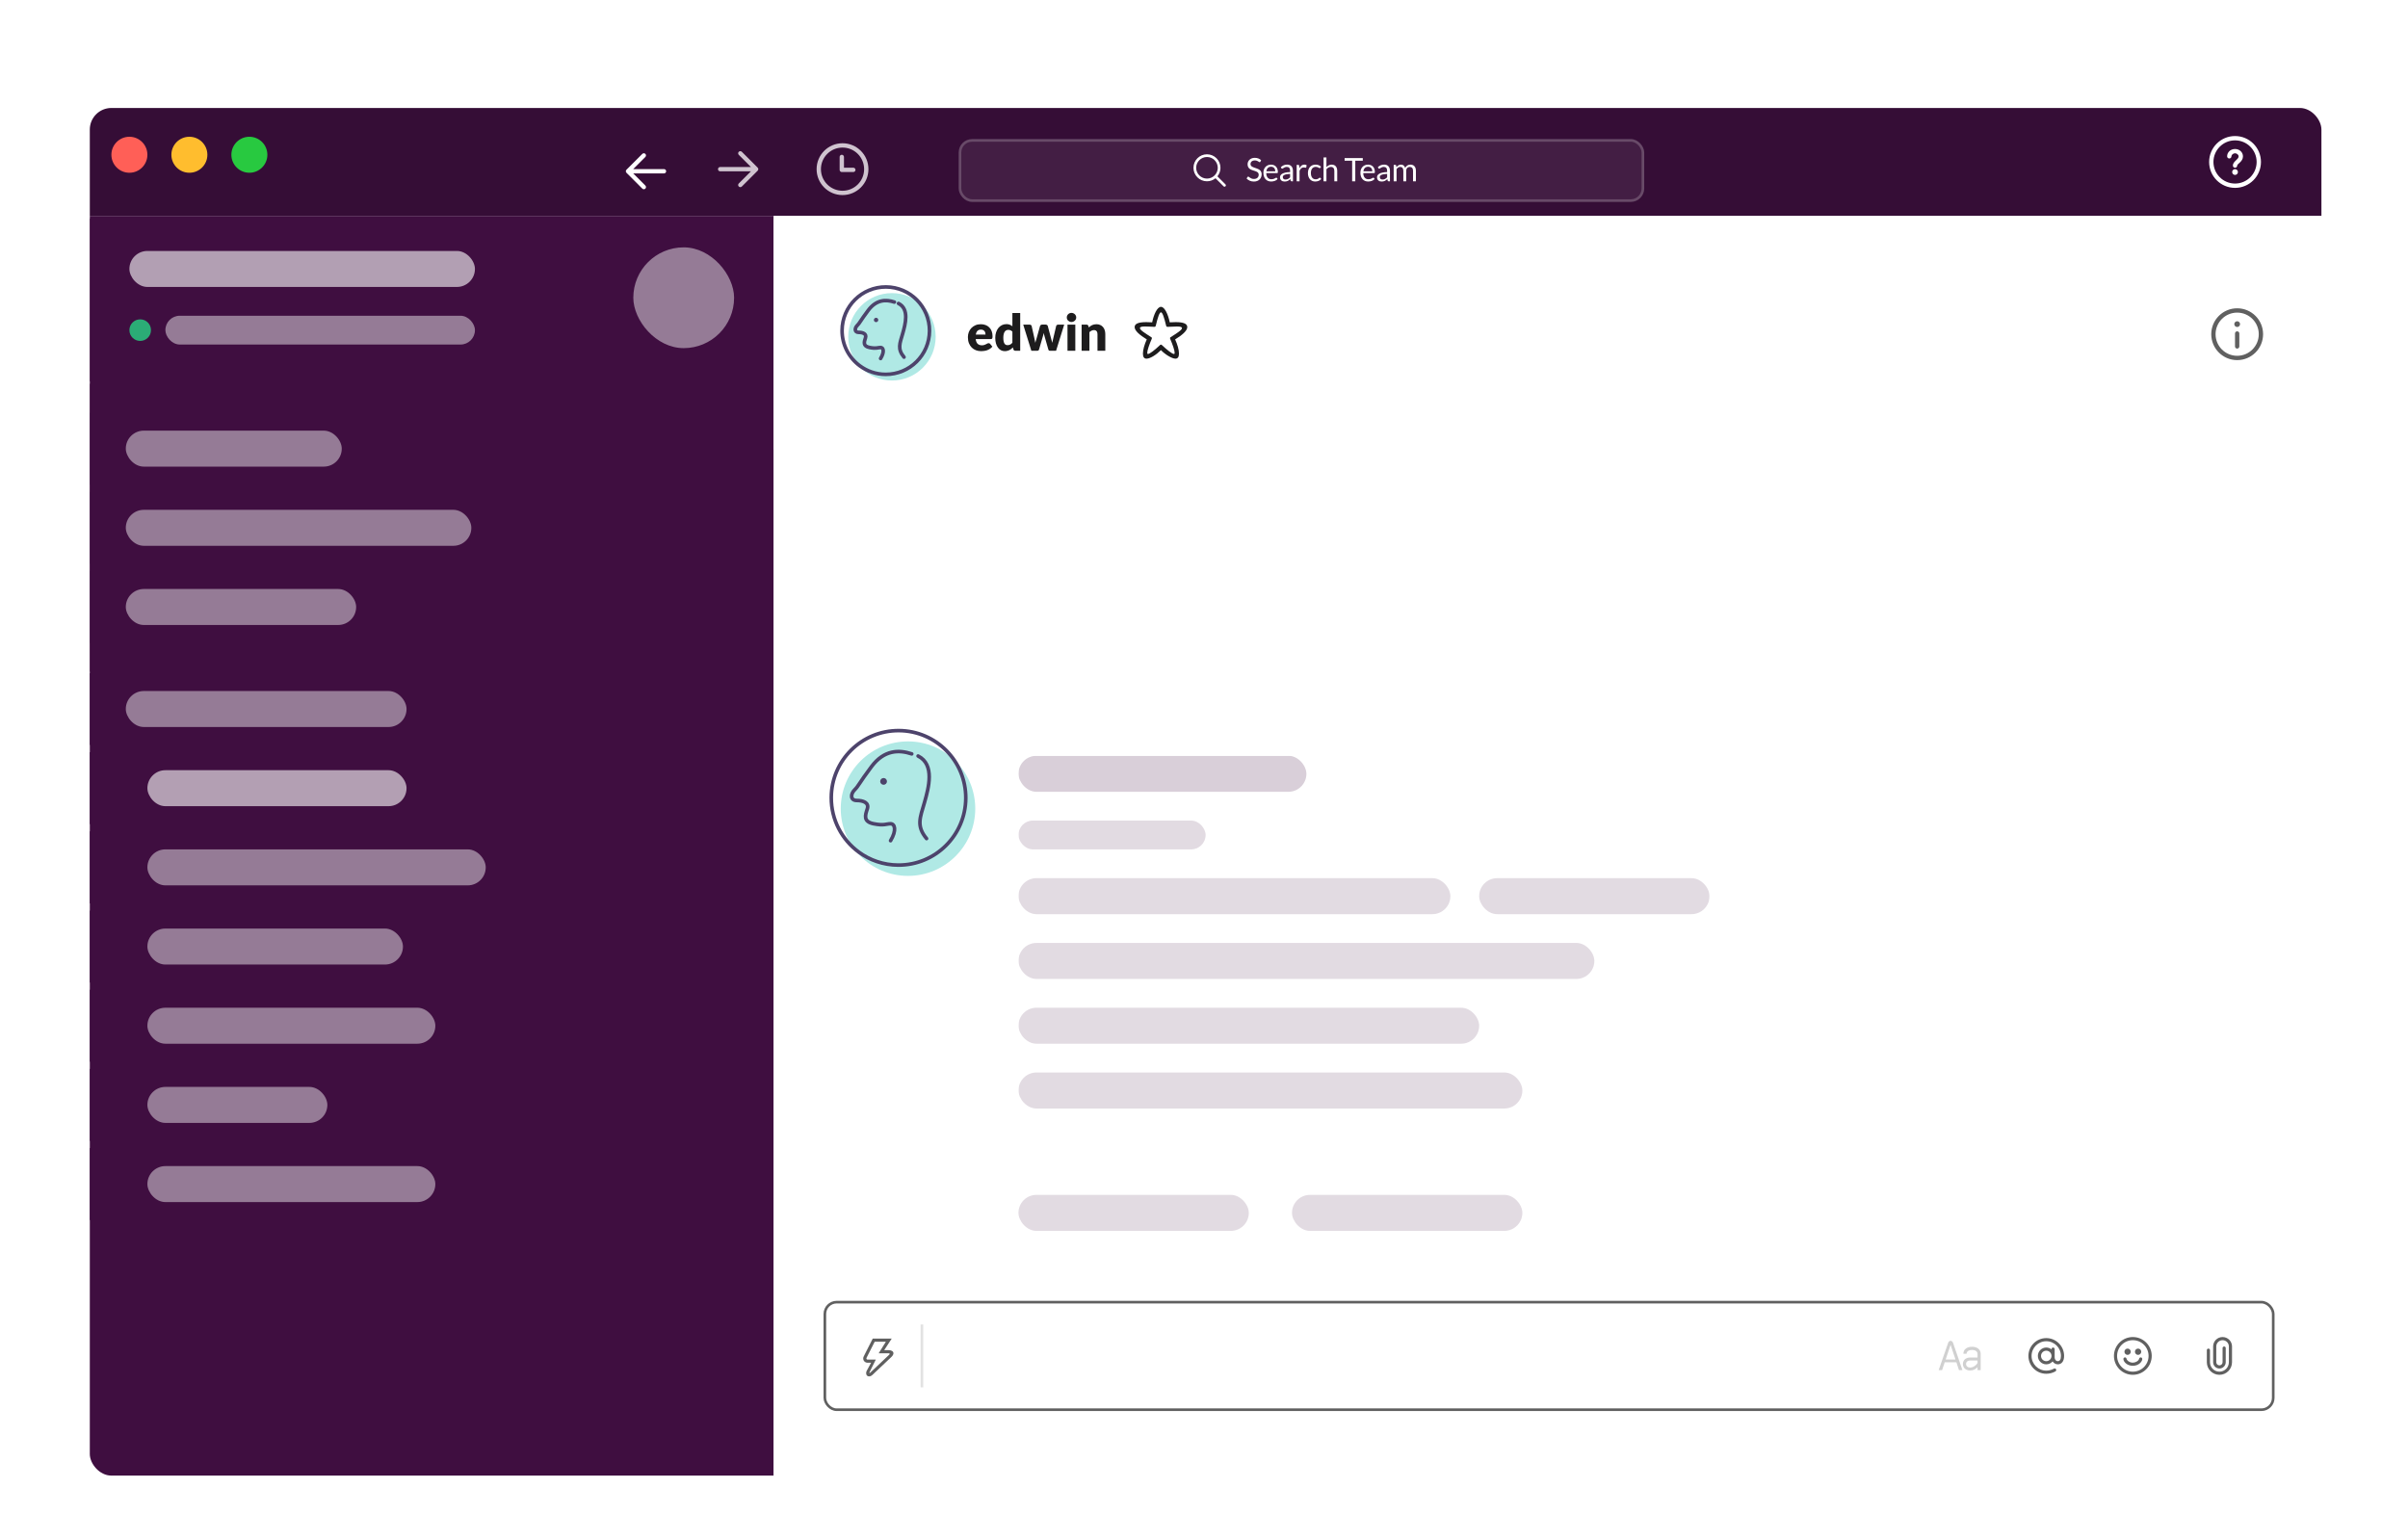 <svg width="669" height="428" viewBox="0 0 669 428" fill="none" xmlns="http://www.w3.org/2000/svg">
<g filter="url(#filter0_ddd)">
<g clip-path="url(#clip0)">
<g clip-path="url(#clip1)">
<g clip-path="url(#clip2)">
<rect x="24.949" y="50" width="190" height="350" fill="#3F0E40"/>
<g clip-path="url(#clip3)">
<rect x="24.949" y="177" width="189.532" height="20" fill="#3F0E40"/>
<g opacity="0.6">
<rect x="34.949" y="182" width="78" height="10" rx="5" fill="#CFC3CF"/>
</g>
<rect x="24.949" y="199" width="189.532" height="20" fill="#3F0E40"/>
<g opacity="0.8">
<rect x="40.949" y="204" width="72" height="10" rx="5" fill="#CFC3CF"/>
</g>
<rect x="24.949" y="221" width="189.532" height="20" fill="#3F0E40"/>
<g opacity="0.6">
<rect x="40.949" y="226" width="94" height="10" rx="5" fill="#CFC3CF"/>
</g>
<rect x="24.949" y="243" width="189.532" height="20" fill="#3F0E40"/>
<g opacity="0.6">
<rect x="40.949" y="248" width="71" height="10" rx="5" fill="#CFC3CF"/>
</g>
<rect x="24.949" y="265" width="189.532" height="20" fill="#3F0E40"/>
<g opacity="0.6">
<rect x="40.949" y="270" width="80" height="10" rx="5" fill="#CFC3CF"/>
</g>
<rect x="24.949" y="287" width="189.532" height="20" fill="#3F0E40"/>
<g opacity="0.6">
<rect x="40.949" y="292" width="50" height="10" rx="5" fill="#CFC3CF"/>
</g>
<rect x="24.949" y="309" width="189.532" height="20" fill="#3F0E40"/>
<g opacity="0.6">
<rect x="40.949" y="314" width="80" height="10" rx="5" fill="#CFC3CF"/>
</g>
</g>
<g filter="url(#filter1_d)">
<g clip-path="url(#clip4)">
<rect x="24.949" y="95.925" width="189.532" height="80" fill="#3F0E40"/>
<rect x="24.949" y="103.925" width="189.532" height="20" fill="#3F0E40"/>
<g opacity="0.6">
<rect x="34.949" y="108.925" width="60" height="10" rx="5" fill="#CFC3CF"/>
</g>
<rect x="24.949" y="125.925" width="189.532" height="20" fill="#3F0E40"/>
<g opacity="0.6">
<rect x="34.949" y="130.925" width="96" height="10" rx="5" fill="#CFC3CF"/>
</g>
<rect x="24.949" y="147.925" width="189.532" height="20" fill="#3F0E40"/>
<g opacity="0.6">
<rect x="34.949" y="152.925" width="64" height="10" rx="5" fill="#CFC3CF"/>
</g>
</g>
</g>
<g filter="url(#filter2_d)">
<rect x="24.949" y="50" width="189.532" height="45.196" fill="#3F0E40"/>
<g opacity="0.6">
<rect x="175.949" y="58" width="28" height="28" rx="14" fill="#CFC3CF"/>
</g>
<rect opacity="0.6" x="35.949" y="59" width="96" height="10" rx="5" fill="white"/>
<rect opacity="0.6" x="45.949" y="77" width="86" height="8" rx="4" fill="#CFC3CF"/>
<path d="M38.949 84C37.289 84 35.949 82.66 35.949 81C35.949 79.34 37.289 78 38.949 78C40.609 78 41.949 79.34 41.949 81C41.949 82.66 40.609 84 38.949 84Z" fill="#2BAC76"/>
</g>
</g>
<rect x="24.949" y="20" width="620" height="30" fill="#350D36"/>
<circle cx="35.949" cy="33" r="5" fill="#FF5F57"/>
<circle cx="52.615" cy="33" r="5" fill="#FFBD2E"/>
<circle cx="69.281" cy="33" r="5" fill="#28C940"/>
<path d="M184.473 36.983C184.801 36.983 185.073 37.255 185.073 37.583C185.073 37.919 184.801 38.183 184.473 38.183H175.921L179.297 41.559C179.417 41.679 179.473 41.831 179.473 41.983C179.473 42.135 179.409 42.295 179.297 42.407C179.177 42.527 179.025 42.583 178.873 42.583C178.721 42.583 178.561 42.527 178.449 42.407L174.073 38.031L174.049 38.007C173.937 37.887 173.873 37.735 173.873 37.583C173.873 37.431 173.929 37.279 174.049 37.159L178.449 32.759C178.561 32.647 178.721 32.583 178.873 32.583C179.025 32.583 179.177 32.647 179.297 32.759C179.417 32.871 179.473 33.031 179.473 33.183C179.473 33.335 179.409 33.495 179.297 33.607L175.921 36.983H184.473Z" fill="white"/>
<path d="M210.499 36.576C210.619 36.696 210.675 36.848 210.675 37C210.675 37.152 210.611 37.304 210.499 37.424L210.475 37.448L206.099 41.824C205.987 41.944 205.827 42 205.675 42C205.523 42 205.371 41.944 205.251 41.824C205.139 41.712 205.075 41.552 205.075 41.4C205.075 41.248 205.131 41.096 205.251 40.976L208.627 37.6H200.075C199.747 37.6 199.475 37.336 199.475 37C199.475 36.672 199.747 36.4 200.075 36.4H208.627L205.251 33.024C205.139 32.912 205.075 32.752 205.075 32.6C205.075 32.448 205.131 32.288 205.251 32.176C205.371 32.064 205.523 32 205.675 32C205.827 32 205.987 32.064 206.099 32.176L210.499 36.576Z" fill="#CFC3CF"/>
<g clip-path="url(#clip5)">
<path d="M234.073 29.8C238.049 29.8 241.273 33.024 241.273 37C241.273 40.976 238.049 44.2 234.073 44.2C230.097 44.2 226.873 40.976 226.873 37C226.873 33.024 230.097 29.8 234.073 29.8ZM234.073 43C237.385 43 240.073 40.312 240.073 37C240.073 33.688 237.385 31 234.073 31C230.761 31 228.073 33.688 228.073 37C228.073 40.312 230.761 43 234.073 43ZM237.073 36.6C237.401 36.6 237.673 36.864 237.673 37.2C237.673 37.528 237.401 37.8 237.073 37.8H233.873C233.537 37.8 233.273 37.528 233.273 37.2V33.6C233.273 33.272 233.537 33 233.873 33C234.201 33 234.473 33.272 234.473 33.6V36.6H237.073Z" fill="#CFC3CF"/>
</g>
<rect x="266.71" y="29.008" width="189.729" height="16.729" rx="3.364" fill="#431E44" stroke="#684A68" stroke-width="0.729"/>
<g clip-path="url(#clip6)">
<path d="M340.464 41.231C340.549 41.316 340.574 41.401 340.574 41.496C340.574 41.591 340.544 41.686 340.464 41.761C340.389 41.831 340.294 41.871 340.199 41.871C340.109 41.871 340.019 41.846 339.934 41.761L337.699 39.526C337.049 40.051 336.224 40.371 335.324 40.371C333.254 40.371 331.574 38.691 331.574 36.621C331.574 34.551 333.254 32.871 335.324 32.871C337.394 32.871 339.074 34.551 339.074 36.621C339.074 37.521 338.754 38.346 338.229 38.996L340.464 41.231ZM335.324 39.621C336.979 39.621 338.324 38.276 338.324 36.621C338.324 34.966 336.979 33.621 335.324 33.621C333.669 33.621 332.324 34.966 332.324 36.621C332.324 38.276 333.669 39.621 335.324 39.621Z" fill="white"/>
</g>
<path d="M350.16 34.932C350.133 34.977 350.105 35.011 350.075 35.035C350.045 35.056 350.006 35.067 349.958 35.067C349.907 35.067 349.847 35.041 349.778 34.99C349.712 34.939 349.626 34.884 349.521 34.824C349.419 34.761 349.295 34.704 349.148 34.653C349.004 34.602 348.828 34.576 348.621 34.576C348.426 34.576 348.254 34.603 348.104 34.657C347.954 34.708 347.828 34.779 347.726 34.869C347.627 34.959 347.552 35.065 347.501 35.188C347.45 35.308 347.424 35.439 347.424 35.58C347.424 35.76 347.468 35.91 347.555 36.03C347.645 36.147 347.762 36.247 347.906 36.331C348.053 36.415 348.218 36.489 348.401 36.552C348.587 36.612 348.776 36.675 348.968 36.741C349.163 36.807 349.352 36.882 349.535 36.966C349.721 37.047 349.886 37.15 350.03 37.276C350.177 37.402 350.294 37.557 350.381 37.74C350.471 37.923 350.516 38.148 350.516 38.415C350.516 38.697 350.468 38.962 350.372 39.211C350.276 39.457 350.135 39.672 349.949 39.855C349.766 40.038 349.539 40.182 349.269 40.287C349.002 40.392 348.698 40.444 348.356 40.444C347.939 40.444 347.558 40.369 347.213 40.219C346.871 40.066 346.578 39.861 346.335 39.603L346.587 39.189C346.611 39.156 346.64 39.129 346.673 39.108C346.709 39.084 346.748 39.072 346.79 39.072C346.853 39.072 346.925 39.106 347.006 39.175C347.087 39.241 347.187 39.315 347.307 39.396C347.43 39.477 347.577 39.552 347.748 39.621C347.922 39.687 348.134 39.72 348.383 39.72C348.59 39.72 348.774 39.691 348.936 39.634C349.098 39.577 349.235 39.498 349.346 39.396C349.46 39.291 349.547 39.166 349.607 39.022C349.667 38.878 349.697 38.718 349.697 38.541C349.697 38.346 349.652 38.187 349.562 38.064C349.475 37.938 349.359 37.833 349.215 37.749C349.071 37.665 348.906 37.594 348.72 37.537C348.537 37.477 348.348 37.417 348.153 37.357C347.961 37.294 347.772 37.222 347.586 37.141C347.403 37.06 347.24 36.955 347.096 36.826C346.952 36.697 346.835 36.537 346.745 36.345C346.658 36.15 346.614 35.91 346.614 35.625C346.614 35.397 346.658 35.176 346.745 34.963C346.835 34.75 346.964 34.561 347.132 34.396C347.3 34.231 347.507 34.099 347.753 34C348.002 33.901 348.287 33.852 348.608 33.852C348.968 33.852 349.296 33.909 349.593 34.023C349.89 34.137 350.15 34.302 350.372 34.518L350.16 34.932ZM353.128 35.742C353.401 35.742 353.653 35.788 353.884 35.881C354.115 35.971 354.315 36.103 354.483 36.277C354.651 36.448 354.781 36.661 354.874 36.916C354.97 37.168 355.018 37.456 355.018 37.78C355.018 37.906 355.005 37.99 354.978 38.032C354.951 38.074 354.9 38.095 354.825 38.095H351.792C351.798 38.383 351.837 38.634 351.909 38.847C351.981 39.06 352.08 39.238 352.206 39.382C352.332 39.523 352.482 39.63 352.656 39.702C352.83 39.771 353.025 39.805 353.241 39.805C353.442 39.805 353.614 39.783 353.758 39.738C353.905 39.69 354.031 39.639 354.136 39.585C354.241 39.531 354.328 39.481 354.397 39.436C354.469 39.388 354.531 39.364 354.582 39.364C354.648 39.364 354.699 39.39 354.735 39.441L354.96 39.733C354.861 39.853 354.742 39.958 354.604 40.048C354.466 40.135 354.318 40.207 354.159 40.264C354.003 40.321 353.841 40.363 353.673 40.39C353.505 40.42 353.338 40.435 353.173 40.435C352.858 40.435 352.567 40.383 352.3 40.278C352.036 40.17 351.807 40.014 351.612 39.81C351.42 39.603 351.27 39.348 351.162 39.045C351.054 38.742 351 38.394 351 38.001C351 37.683 351.048 37.386 351.144 37.11C351.243 36.834 351.384 36.595 351.567 36.394C351.75 36.19 351.973 36.031 352.237 35.917C352.501 35.8 352.798 35.742 353.128 35.742ZM353.146 36.331C352.759 36.331 352.455 36.444 352.233 36.669C352.011 36.891 351.873 37.2 351.819 37.596H354.298C354.298 37.41 354.273 37.24 354.222 37.087C354.171 36.931 354.096 36.798 353.997 36.687C353.898 36.573 353.776 36.486 353.632 36.426C353.491 36.363 353.329 36.331 353.146 36.331ZM359.211 40.372H358.856C358.778 40.372 358.715 40.36 358.667 40.336C358.619 40.312 358.587 40.261 358.572 40.183L358.482 39.76C358.362 39.868 358.245 39.966 358.131 40.053C358.017 40.137 357.897 40.209 357.771 40.269C357.645 40.326 357.51 40.369 357.366 40.399C357.225 40.429 357.068 40.444 356.894 40.444C356.717 40.444 356.55 40.42 356.394 40.372C356.241 40.321 356.108 40.246 355.994 40.147C355.88 40.048 355.788 39.924 355.719 39.774C355.653 39.621 355.62 39.441 355.62 39.234C355.62 39.054 355.67 38.881 355.769 38.716C355.868 38.548 356.027 38.4 356.246 38.271C356.468 38.142 356.757 38.037 357.114 37.956C357.471 37.872 357.908 37.824 358.424 37.812V37.456C358.424 37.102 358.347 36.835 358.194 36.655C358.044 36.472 357.821 36.381 357.524 36.381C357.329 36.381 357.164 36.406 357.029 36.457C356.897 36.505 356.781 36.561 356.682 36.624C356.586 36.684 356.502 36.739 356.43 36.79C356.361 36.838 356.292 36.862 356.223 36.862C356.169 36.862 356.121 36.849 356.079 36.822C356.04 36.792 356.009 36.756 355.985 36.714L355.841 36.457C356.093 36.214 356.364 36.033 356.655 35.913C356.946 35.793 357.269 35.733 357.623 35.733C357.878 35.733 358.104 35.775 358.302 35.859C358.5 35.943 358.667 36.06 358.802 36.21C358.937 36.36 359.039 36.541 359.108 36.754C359.177 36.967 359.211 37.201 359.211 37.456V40.372ZM357.132 39.882C357.273 39.882 357.402 39.868 357.519 39.841C357.636 39.811 357.746 39.771 357.848 39.72C357.953 39.666 358.052 39.601 358.145 39.526C358.241 39.451 358.334 39.366 358.424 39.27V38.32C358.055 38.332 357.741 38.362 357.483 38.41C357.225 38.455 357.015 38.515 356.853 38.59C356.691 38.665 356.573 38.754 356.498 38.856C356.426 38.958 356.39 39.072 356.39 39.198C356.39 39.318 356.409 39.421 356.448 39.508C356.487 39.595 356.54 39.667 356.606 39.724C356.672 39.778 356.75 39.819 356.84 39.846C356.93 39.87 357.027 39.882 357.132 39.882ZM360.245 40.372V35.814H360.704C360.791 35.814 360.851 35.83 360.884 35.863C360.917 35.896 360.939 35.953 360.951 36.034L361.005 36.745C361.161 36.427 361.353 36.18 361.581 36.003C361.812 35.823 362.082 35.733 362.391 35.733C362.517 35.733 362.631 35.748 362.733 35.778C362.835 35.805 362.93 35.844 363.017 35.895L362.913 36.493C362.892 36.568 362.846 36.606 362.774 36.606C362.732 36.606 362.667 36.592 362.58 36.565C362.493 36.535 362.372 36.52 362.216 36.52C361.937 36.52 361.703 36.601 361.514 36.763C361.328 36.925 361.172 37.161 361.046 37.47V40.372H360.245ZM366.804 36.624C366.78 36.657 366.756 36.682 366.732 36.7C366.708 36.718 366.674 36.727 366.629 36.727C366.584 36.727 366.534 36.709 366.48 36.673C366.429 36.634 366.363 36.592 366.282 36.547C366.201 36.502 366.102 36.462 365.985 36.426C365.871 36.387 365.73 36.367 365.562 36.367C365.34 36.367 365.144 36.408 364.973 36.489C364.802 36.567 364.658 36.681 364.541 36.831C364.427 36.981 364.34 37.162 364.28 37.375C364.223 37.588 364.194 37.827 364.194 38.091C364.194 38.367 364.226 38.613 364.289 38.829C364.352 39.042 364.44 39.222 364.554 39.369C364.668 39.513 364.806 39.624 364.968 39.702C365.133 39.777 365.318 39.814 365.522 39.814C365.717 39.814 365.877 39.792 366.003 39.747C366.129 39.699 366.234 39.646 366.318 39.589C366.402 39.532 366.471 39.481 366.525 39.436C366.579 39.388 366.633 39.364 366.687 39.364C366.756 39.364 366.807 39.39 366.84 39.441L367.065 39.733C366.867 39.976 366.62 40.155 366.323 40.269C366.026 40.38 365.712 40.435 365.382 40.435C365.097 40.435 364.832 40.383 364.586 40.278C364.343 40.173 364.131 40.021 363.951 39.823C363.771 39.622 363.629 39.376 363.524 39.085C363.422 38.794 363.371 38.463 363.371 38.091C363.371 37.752 363.417 37.438 363.51 37.15C363.606 36.862 363.744 36.615 363.924 36.408C364.107 36.198 364.332 36.034 364.599 35.917C364.866 35.8 365.172 35.742 365.517 35.742C365.835 35.742 366.117 35.794 366.363 35.899C366.609 36.001 366.827 36.147 367.016 36.336L366.804 36.624ZM367.716 40.372V33.744H368.517V36.426C368.712 36.219 368.928 36.054 369.165 35.931C369.402 35.805 369.675 35.742 369.984 35.742C370.233 35.742 370.452 35.784 370.641 35.868C370.833 35.949 370.992 36.066 371.118 36.219C371.247 36.369 371.344 36.55 371.41 36.763C371.476 36.976 371.509 37.212 371.509 37.47V40.372H370.708V37.47C370.708 37.125 370.629 36.858 370.47 36.669C370.314 36.477 370.074 36.381 369.75 36.381C369.513 36.381 369.291 36.438 369.084 36.552C368.88 36.666 368.691 36.82 368.517 37.015V40.372H367.716ZM378.615 33.924V34.657H376.532V40.372H375.659V34.657H373.566V33.924H378.615ZM380.081 35.742C380.354 35.742 380.606 35.788 380.837 35.881C381.068 35.971 381.268 36.103 381.436 36.277C381.604 36.448 381.734 36.661 381.827 36.916C381.923 37.168 381.971 37.456 381.971 37.78C381.971 37.906 381.958 37.99 381.931 38.032C381.904 38.074 381.853 38.095 381.778 38.095H378.745C378.751 38.383 378.79 38.634 378.862 38.847C378.934 39.06 379.033 39.238 379.159 39.382C379.285 39.523 379.435 39.63 379.609 39.702C379.783 39.771 379.978 39.805 380.194 39.805C380.395 39.805 380.567 39.783 380.711 39.738C380.858 39.69 380.984 39.639 381.089 39.585C381.194 39.531 381.281 39.481 381.35 39.436C381.422 39.388 381.484 39.364 381.535 39.364C381.601 39.364 381.652 39.39 381.688 39.441L381.913 39.733C381.814 39.853 381.695 39.958 381.557 40.048C381.419 40.135 381.271 40.207 381.112 40.264C380.956 40.321 380.794 40.363 380.626 40.39C380.458 40.42 380.291 40.435 380.126 40.435C379.811 40.435 379.52 40.383 379.253 40.278C378.989 40.17 378.76 40.014 378.565 39.81C378.373 39.603 378.223 39.348 378.115 39.045C378.007 38.742 377.953 38.394 377.953 38.001C377.953 37.683 378.001 37.386 378.097 37.11C378.196 36.834 378.337 36.595 378.52 36.394C378.703 36.19 378.926 36.031 379.19 35.917C379.454 35.8 379.751 35.742 380.081 35.742ZM380.099 36.331C379.712 36.331 379.408 36.444 379.186 36.669C378.964 36.891 378.826 37.2 378.772 37.596H381.251C381.251 37.41 381.226 37.24 381.175 37.087C381.124 36.931 381.049 36.798 380.95 36.687C380.851 36.573 380.729 36.486 380.585 36.426C380.444 36.363 380.282 36.331 380.099 36.331ZM386.164 40.372H385.809C385.731 40.372 385.668 40.36 385.62 40.336C385.572 40.312 385.54 40.261 385.525 40.183L385.435 39.76C385.315 39.868 385.198 39.966 385.084 40.053C384.97 40.137 384.85 40.209 384.724 40.269C384.598 40.326 384.463 40.369 384.319 40.399C384.178 40.429 384.021 40.444 383.847 40.444C383.67 40.444 383.503 40.42 383.347 40.372C383.194 40.321 383.061 40.246 382.947 40.147C382.833 40.048 382.741 39.924 382.672 39.774C382.606 39.621 382.573 39.441 382.573 39.234C382.573 39.054 382.623 38.881 382.722 38.716C382.821 38.548 382.98 38.4 383.199 38.271C383.421 38.142 383.71 38.037 384.067 37.956C384.424 37.872 384.861 37.824 385.377 37.812V37.456C385.377 37.102 385.3 36.835 385.147 36.655C384.997 36.472 384.774 36.381 384.477 36.381C384.282 36.381 384.117 36.406 383.982 36.457C383.85 36.505 383.734 36.561 383.635 36.624C383.539 36.684 383.455 36.739 383.383 36.79C383.314 36.838 383.245 36.862 383.176 36.862C383.122 36.862 383.074 36.849 383.032 36.822C382.993 36.792 382.962 36.756 382.938 36.714L382.794 36.457C383.046 36.214 383.317 36.033 383.608 35.913C383.899 35.793 384.222 35.733 384.576 35.733C384.831 35.733 385.057 35.775 385.255 35.859C385.453 35.943 385.62 36.06 385.755 36.21C385.89 36.36 385.992 36.541 386.061 36.754C386.13 36.967 386.164 37.201 386.164 37.456V40.372ZM384.085 39.882C384.226 39.882 384.355 39.868 384.472 39.841C384.589 39.811 384.699 39.771 384.801 39.72C384.906 39.666 385.005 39.601 385.098 39.526C385.194 39.451 385.287 39.366 385.377 39.27V38.32C385.008 38.332 384.694 38.362 384.436 38.41C384.178 38.455 383.968 38.515 383.806 38.59C383.644 38.665 383.526 38.754 383.451 38.856C383.379 38.958 383.343 39.072 383.343 39.198C383.343 39.318 383.362 39.421 383.401 39.508C383.44 39.595 383.493 39.667 383.559 39.724C383.625 39.778 383.703 39.819 383.793 39.846C383.883 39.87 383.98 39.882 384.085 39.882ZM387.198 40.372V35.814H387.675C387.789 35.814 387.861 35.869 387.891 35.98L387.949 36.448C388.117 36.241 388.305 36.072 388.512 35.94C388.722 35.808 388.965 35.742 389.241 35.742C389.55 35.742 389.799 35.827 389.988 35.998C390.18 36.169 390.318 36.4 390.402 36.691C390.465 36.526 390.547 36.384 390.649 36.264C390.754 36.144 390.871 36.045 391 35.967C391.129 35.889 391.266 35.832 391.41 35.796C391.557 35.76 391.705 35.742 391.855 35.742C392.095 35.742 392.308 35.781 392.494 35.859C392.683 35.934 392.842 36.045 392.971 36.192C393.103 36.339 393.204 36.52 393.273 36.736C393.342 36.949 393.376 37.194 393.376 37.47V40.372H392.575V37.47C392.575 37.113 392.497 36.843 392.341 36.66C392.185 36.474 391.959 36.381 391.662 36.381C391.53 36.381 391.404 36.405 391.284 36.453C391.167 36.498 391.063 36.565 390.973 36.655C390.883 36.745 390.811 36.859 390.757 36.997C390.706 37.132 390.681 37.29 390.681 37.47V40.372H389.88V37.47C389.88 37.104 389.806 36.831 389.659 36.651C389.512 36.471 389.298 36.381 389.016 36.381C388.818 36.381 388.633 36.435 388.462 36.543C388.294 36.648 388.14 36.792 387.999 36.975V40.372H387.198Z" fill="white"/>
<g clip-path="url(#clip7)">
<path d="M620.948 27.8C624.924 27.8 628.148 31.024 628.148 35C628.148 38.976 624.924 42.2 620.948 42.2C616.972 42.2 613.748 38.976 613.748 35C613.748 31.024 616.972 27.8 620.948 27.8ZM620.948 29C617.636 29 614.948 31.688 614.948 35C614.948 38.312 617.636 41 620.948 41C624.26 41 626.948 38.312 626.948 35C626.948 31.688 624.26 29 620.948 29ZM620.948 31.4C622.268 31.4 623.148 32.376 623.148 33.432C623.148 34.952 621.548 35.488 621.548 36C621.548 36.336 621.276 36.6 620.948 36.6C620.612 36.6 620.348 36.336 620.348 36C620.348 34.824 621.948 34.328 621.948 33.432C621.948 33.096 621.548 32.6 620.948 32.6C620.348 32.6 619.948 33.096 619.948 33.432C619.948 33.768 619.684 34.032 619.348 34.032C619.02 34.032 618.748 33.768 618.748 33.432C618.748 32.376 619.628 31.4 620.948 31.4ZM620.948 37C621.388 37 621.748 37.36 621.748 37.8C621.748 38.24 621.388 38.6 620.948 38.6C620.5 38.6 620.148 38.24 620.148 37.8C620.148 37.36 620.5 37 620.948 37Z" fill="white"/>
</g>
<g clip-path="url(#clip8)">
<rect x="214.949" y="50" width="430" height="350" fill="white"/>
<rect x="229.165" y="351.803" width="402.391" height="29.888" rx="3.28" fill="white"/>
<rect x="255.773" y="357.999" width="0.729" height="17.495" fill="#E2E2E2"/>
<g clip-path="url(#clip9)">
<path d="M242.464 361.936L239.974 366.858C239.869 367.062 239.822 367.266 239.822 367.458C239.822 368.106 240.335 368.642 241.082 368.642H242.009L240.796 370.876C240.662 371.121 240.639 371.365 240.639 371.564C240.639 372.106 240.983 372.433 241.443 372.433C241.718 372.433 242.044 372.334 242.388 372.013L247.631 367.056C248.016 366.688 248.22 366.321 248.22 366.012C248.22 365.505 247.736 365.143 246.885 365.143H245.654L247.736 361.936H242.464ZM243.006 362.81H246.109L244.114 366.018H246.885C247.083 366.018 247.182 366.082 247.182 366.175C247.182 366.239 247.135 366.315 247.042 366.409L241.805 371.365C241.712 371.459 241.63 371.494 241.583 371.494C241.502 371.494 241.537 371.348 241.601 371.22L243.321 367.767H241.082C240.843 367.767 240.703 367.639 240.703 367.458C240.703 367.394 240.715 367.324 240.755 367.248L243.006 362.81Z" fill="#606060"/>
</g>
<path d="M592.553 361.498C595.452 361.498 597.802 363.848 597.802 366.747C597.802 369.645 595.452 371.995 592.553 371.995C589.655 371.995 587.305 369.645 587.305 366.747C587.305 363.848 589.655 361.498 592.553 361.498ZM592.553 362.373C590.139 362.373 588.179 364.332 588.179 366.747C588.179 369.161 590.139 371.12 592.553 371.12C594.968 371.12 596.927 369.161 596.927 366.747C596.927 364.332 594.968 362.373 592.553 362.373ZM591.095 366.455C590.611 366.455 590.221 366.064 590.221 365.58C590.221 365.096 590.611 364.706 591.095 364.706C591.579 364.706 591.97 365.096 591.97 365.58C591.97 366.064 591.579 366.455 591.095 366.455ZM594.011 366.455C593.527 366.455 593.136 366.064 593.136 365.58C593.136 365.096 593.527 364.706 594.011 364.706C594.495 364.706 594.886 365.096 594.886 365.58C594.886 366.064 594.495 366.455 594.011 366.455ZM592.553 369.488C590.88 369.488 589.929 368.321 589.929 367.592C589.929 367.359 590.11 367.155 590.366 367.155C590.565 367.155 590.74 367.289 590.786 367.481C590.95 368.158 591.778 368.613 592.553 368.613C593.271 368.613 594.163 368.158 594.32 367.487C594.367 367.289 594.542 367.155 594.74 367.155C594.997 367.155 595.178 367.359 595.178 367.592C595.178 368.269 594.256 369.488 592.553 369.488Z" fill="#606060"/>
<path d="M616.61 371.995C614.68 371.995 613.111 370.426 613.111 368.496V365.143C613.111 364.898 613.31 364.706 613.549 364.706C613.794 364.706 613.986 364.898 613.986 365.143V368.496C613.986 369.948 615.158 371.12 616.61 371.12C618.062 371.12 619.235 369.948 619.235 368.496V364.122C619.235 363.154 618.453 362.373 617.485 362.373C616.517 362.373 615.736 363.154 615.736 364.122V368.496C615.736 368.98 616.126 369.371 616.61 369.371C617.094 369.371 617.485 368.98 617.485 368.496V364.56C617.485 364.315 617.683 364.122 617.923 364.122C618.167 364.122 618.36 364.315 618.36 364.56V368.496C618.36 369.464 617.578 370.246 616.61 370.246C615.642 370.246 614.861 369.464 614.861 368.496V364.122C614.861 362.67 616.033 361.498 617.485 361.498C618.937 361.498 620.109 362.67 620.109 364.122V368.496C620.109 370.426 618.541 371.995 616.61 371.995Z" fill="#606060"/>
<path d="M568.5 361.79C571.235 361.79 573.457 364.012 573.457 366.747C573.457 368.199 572.792 369.08 571.707 369.08C571.107 369.08 570.582 368.759 570.267 368.269C569.841 368.765 569.206 369.08 568.5 369.08C567.211 369.08 566.167 368.036 566.167 366.747C566.167 365.458 567.211 364.414 568.5 364.414C569.054 364.414 569.561 364.607 569.958 364.928V364.852C569.958 364.613 570.156 364.414 570.395 364.414C570.634 364.414 570.833 364.613 570.833 364.852V367.184C570.833 367.75 571.206 368.205 571.707 368.205C572.273 368.205 572.582 367.727 572.582 366.747C572.582 364.496 570.751 362.665 568.5 362.665C566.249 362.665 564.418 364.496 564.418 366.747C564.418 368.998 566.249 370.829 568.5 370.829C569.27 370.829 569.993 370.631 570.623 370.281C570.687 370.246 570.763 370.223 570.838 370.223C571.078 370.223 571.276 370.421 571.276 370.66C571.276 370.823 571.183 370.969 571.043 371.045L571.025 371.057C570.273 371.471 569.416 371.704 568.5 371.704C565.765 371.704 563.543 369.482 563.543 366.747C563.543 364.012 565.765 361.79 568.5 361.79ZM568.5 368.205C569.305 368.205 569.958 367.552 569.958 366.747C569.958 365.942 569.305 365.289 568.5 365.289C567.695 365.289 567.042 365.942 567.042 366.747C567.042 367.552 567.695 368.205 568.5 368.205Z" fill="#606060"/>
<g opacity="0.3">
<g clip-path="url(#clip10)">
<path d="M541.253 363.094C541.504 362.377 542.338 362.371 542.589 363.094L545.207 370.687H544.256L543.533 368.512H540.291L539.562 370.687H538.611L541.253 363.094ZM540.547 367.753H543.283L541.953 363.765C541.941 363.724 541.895 363.724 541.883 363.765L540.547 367.753ZM547.89 364.202C549.318 364.208 550.275 364.978 550.275 366.132V370.687H549.4V369.853C548.91 370.436 548.146 370.798 547.382 370.798C546.158 370.798 545.341 370.074 545.341 368.99C545.341 367.911 546.158 367.188 547.382 367.188H549.4V366.144C549.4 365.508 548.794 365.088 547.89 365.088C546.968 365.088 546.356 365.508 546.356 366.132H545.475C545.475 364.966 546.443 364.196 547.89 364.202ZM547.382 369.981C547.989 369.981 548.794 369.625 549.4 368.739V368.004H547.382C546.682 368.004 546.216 368.401 546.216 368.99C546.216 369.585 546.682 369.981 547.382 369.981Z" fill="#606060"/>
</g>
</g>
<rect x="229.165" y="351.803" width="402.391" height="29.888" rx="3.28" stroke="#606060" stroke-width="0.729"/>
<g filter="url(#filter3_d)">
<rect x="214.541" y="50.129" width="431" height="64" fill="white"/>
<g clip-path="url(#clip11)">
<path d="M621.54 74.93C625.516 74.93 628.74 78.154 628.74 82.13C628.74 86.106 625.516 89.33 621.54 89.33C617.564 89.33 614.34 86.106 614.34 82.13C614.34 78.154 617.564 74.93 621.54 74.93ZM621.54 76.13C618.228 76.13 615.54 78.818 615.54 82.13C615.54 85.442 618.228 88.13 621.54 88.13C624.852 88.13 627.54 85.442 627.54 82.13C627.54 78.818 624.852 76.13 621.54 76.13ZM621.54 80.13C621.1 80.13 620.74 79.77 620.74 79.33C620.74 78.89 621.1 78.53 621.54 78.53C621.98 78.53 622.34 78.89 622.34 79.33C622.34 79.77 621.98 80.13 621.54 80.13ZM621.54 86.13C621.196 86.13 620.94 85.874 620.94 85.522V81.938C620.94 81.586 621.196 81.33 621.54 81.33C621.884 81.33 622.14 81.586 622.14 81.938V85.514C622.14 85.866 621.884 86.13 621.54 86.13Z" fill="#606060"/>
</g>
<g clip-path="url(#clip12)">
<rect x="230.541" y="61.727" width="32" height="40" rx="1.458" fill="white"/>
<ellipse rx="12.145" ry="12.145" transform="matrix(-1 0 0 1 247.804 82.856)" fill="#B0E9E5"/>
<path fill-rule="evenodd" clip-rule="evenodd" d="M258.239 81.2C258.208 87.907 252.746 93.32 246.039 93.289C243.365 93.277 240.896 92.402 238.897 90.928C235.881 88.705 233.931 85.123 233.949 81.089C233.98 74.382 239.442 68.969 246.149 69C252.857 69.031 258.269 74.493 258.239 81.2Z" stroke="#4D436B" stroke-linecap="round" stroke-linejoin="round"/>
<path fill-rule="evenodd" clip-rule="evenodd" d="M243.957 77.933C244.09 78.243 243.946 78.603 243.635 78.735C243.325 78.868 242.965 78.724 242.833 78.413C242.7 78.103 242.844 77.743 243.154 77.611C243.465 77.478 243.824 77.622 243.957 77.933" fill="#4D436B"/>
<path d="M251.156 88.5C249.244 86.206 250.009 84.677 250.774 82C251.538 79.324 252.685 75.118 249.626 73.588M248.48 73.206C246.185 72.441 243.509 72.441 241.215 75.5C238.921 78.559 238.921 78.942 238.156 79.706C237.391 80.471 237.391 81.618 238.538 81.618C239.685 81.618 240.832 82 240.45 83.147C240.068 84.294 239.685 85.442 241.597 85.824C243.509 86.206 243.891 85.824 244.656 85.824C245.421 85.824 245.803 86.971 244.656 88.883" stroke="#4D436B" stroke-linecap="round" stroke-linejoin="round"/>
<path d="M272.489 79.356C272.97 79.356 273.408 79.43 273.805 79.58C274.206 79.729 274.549 79.946 274.834 80.231C275.123 80.515 275.347 80.865 275.506 81.281C275.669 81.691 275.751 82.158 275.751 82.681C275.751 82.844 275.744 82.977 275.73 83.08C275.716 83.182 275.69 83.264 275.653 83.325C275.616 83.385 275.564 83.427 275.499 83.451C275.438 83.474 275.359 83.486 275.261 83.486H271.075C271.145 84.092 271.329 84.533 271.628 84.809C271.927 85.079 272.312 85.215 272.783 85.215C273.035 85.215 273.252 85.184 273.434 85.124C273.616 85.063 273.777 84.995 273.917 84.921C274.062 84.846 274.192 84.778 274.309 84.718C274.43 84.657 274.556 84.627 274.687 84.627C274.86 84.627 274.99 84.69 275.079 84.816L275.709 85.593C275.485 85.849 275.242 86.059 274.981 86.223C274.724 86.381 274.458 86.507 274.183 86.601C273.912 86.689 273.639 86.75 273.364 86.783C273.093 86.82 272.834 86.839 272.587 86.839C272.078 86.839 271.6 86.757 271.152 86.594C270.709 86.426 270.319 86.178 269.983 85.852C269.652 85.525 269.388 85.119 269.192 84.634C269.001 84.148 268.905 83.584 268.905 82.94C268.905 82.454 268.987 81.995 269.15 81.561C269.318 81.127 269.556 80.746 269.864 80.42C270.177 80.093 270.552 79.834 270.991 79.643C271.434 79.451 271.934 79.356 272.489 79.356ZM272.531 80.854C272.116 80.854 271.791 80.973 271.558 81.211C271.325 81.444 271.171 81.782 271.096 82.226H273.805C273.805 82.053 273.782 81.885 273.735 81.722C273.693 81.558 273.621 81.414 273.518 81.288C273.42 81.157 273.289 81.052 273.126 80.973C272.963 80.893 272.764 80.854 272.531 80.854ZM282.092 86.727C281.957 86.727 281.843 86.696 281.749 86.636C281.661 86.575 281.598 86.484 281.56 86.363L281.392 85.81C281.248 85.964 281.096 86.104 280.937 86.23C280.779 86.356 280.606 86.465 280.419 86.559C280.237 86.647 280.039 86.715 279.824 86.762C279.614 86.813 279.386 86.839 279.138 86.839C278.76 86.839 278.41 86.755 278.088 86.587C277.766 86.419 277.489 86.176 277.255 85.859C277.022 85.541 276.838 85.154 276.702 84.697C276.572 84.235 276.506 83.71 276.506 83.122C276.506 82.58 276.581 82.079 276.73 81.617C276.88 81.15 277.09 80.749 277.36 80.413C277.636 80.072 277.965 79.806 278.347 79.615C278.73 79.423 279.152 79.328 279.614 79.328C279.988 79.328 280.303 79.384 280.559 79.496C280.821 79.603 281.056 79.745 281.266 79.923V76.248H283.436V86.727H282.092ZM279.894 85.173C280.053 85.173 280.195 85.159 280.321 85.131C280.452 85.098 280.571 85.054 280.678 84.998C280.786 84.942 280.886 84.872 280.979 84.788C281.077 84.704 281.173 84.606 281.266 84.494V81.414C281.098 81.232 280.919 81.106 280.727 81.036C280.541 80.961 280.342 80.924 280.132 80.924C279.932 80.924 279.747 80.963 279.579 81.043C279.411 81.122 279.264 81.25 279.138 81.428C279.017 81.6 278.921 81.827 278.851 82.107C278.781 82.387 278.746 82.725 278.746 83.122C278.746 83.504 278.774 83.826 278.83 84.088C278.886 84.349 278.963 84.561 279.061 84.725C279.164 84.883 279.285 84.998 279.425 85.068C279.565 85.138 279.722 85.173 279.894 85.173ZM284.277 79.468H286.013C286.167 79.468 286.3 79.503 286.412 79.573C286.524 79.643 286.592 79.734 286.615 79.846L287.343 83.101C287.399 83.348 287.451 83.588 287.497 83.822C287.544 84.055 287.586 84.286 287.623 84.515C287.689 84.286 287.756 84.057 287.826 83.829C287.901 83.595 287.973 83.353 288.043 83.101L288.953 79.839C288.981 79.731 289.049 79.643 289.156 79.573C289.264 79.498 289.387 79.461 289.527 79.461H290.493C290.647 79.461 290.778 79.498 290.885 79.573C290.997 79.643 291.067 79.731 291.095 79.839L291.963 83.101C292.029 83.348 292.094 83.588 292.159 83.822C292.229 84.055 292.295 84.291 292.355 84.529C292.393 84.295 292.437 84.064 292.488 83.836C292.544 83.602 292.603 83.357 292.663 83.101L293.433 79.846C293.457 79.734 293.522 79.643 293.629 79.573C293.741 79.503 293.867 79.468 294.007 79.468H295.659L293.405 86.727H291.641C291.548 86.727 291.469 86.699 291.403 86.643C291.338 86.587 291.287 86.493 291.249 86.363L290.213 82.744C290.167 82.58 290.122 82.419 290.08 82.261C290.038 82.102 290.001 81.943 289.968 81.785C289.936 81.948 289.898 82.111 289.856 82.275C289.819 82.433 289.775 82.594 289.723 82.758L288.673 86.363C288.603 86.605 288.449 86.727 288.211 86.727H286.531L284.277 79.468ZM298.746 79.468V86.727H296.576V79.468H298.746ZM298.998 77.48C298.998 77.652 298.963 77.816 298.893 77.97C298.823 78.119 298.727 78.252 298.606 78.369C298.485 78.481 298.342 78.572 298.179 78.642C298.02 78.707 297.85 78.74 297.668 78.74C297.491 78.74 297.325 78.707 297.171 78.642C297.017 78.572 296.879 78.481 296.758 78.369C296.641 78.252 296.548 78.119 296.478 77.97C296.413 77.816 296.38 77.652 296.38 77.48C296.38 77.302 296.413 77.137 296.478 76.983C296.548 76.829 296.641 76.693 296.758 76.577C296.879 76.46 297.017 76.369 297.171 76.304C297.325 76.238 297.491 76.206 297.668 76.206C297.85 76.206 298.02 76.238 298.179 76.304C298.342 76.369 298.485 76.46 298.606 76.577C298.727 76.693 298.823 76.829 298.893 76.983C298.963 77.137 298.998 77.302 298.998 77.48ZM300.498 86.727V79.468H301.842C301.978 79.468 302.09 79.498 302.178 79.559C302.272 79.619 302.337 79.71 302.374 79.832L302.5 80.252C302.64 80.121 302.785 80 302.934 79.888C303.084 79.776 303.242 79.682 303.41 79.608C303.583 79.528 303.767 79.468 303.963 79.426C304.164 79.379 304.381 79.356 304.614 79.356C305.011 79.356 305.361 79.426 305.664 79.566C305.972 79.701 306.231 79.892 306.441 80.14C306.651 80.382 306.81 80.674 306.917 81.015C307.025 81.351 307.078 81.717 307.078 82.114V86.727H304.908V82.114C304.908 81.759 304.827 81.484 304.663 81.288C304.5 81.087 304.26 80.987 303.942 80.987C303.704 80.987 303.48 81.038 303.27 81.141C303.06 81.243 302.86 81.381 302.668 81.554V86.727H300.498Z" fill="#1D1C1D"/>
<path d="M318.525 88.927C317.853 88.927 317.533 88.447 317.533 87.503C317.533 86.439 317.965 84.951 318.605 83.575C316.613 82.367 315.229 81.143 315.229 80.167C315.229 79.263 316.165 78.775 318.453 78.775C318.965 78.775 319.517 78.799 320.101 78.831C320.533 76.671 321.501 74.527 322.541 74.527C323.581 74.527 324.549 76.671 324.981 78.831C325.565 78.799 326.117 78.775 326.629 78.775C328.869 78.775 329.853 79.239 329.853 80.167C329.853 81.143 328.469 82.367 326.477 83.575C327.117 84.951 327.549 86.439 327.549 87.503C327.549 88.415 327.245 88.927 326.557 88.927C325.533 88.927 323.541 87.623 322.541 86.551C321.245 87.847 319.549 88.927 318.525 88.927ZM318.933 87.623C319.413 87.623 320.773 86.567 322.309 85.127C322.437 84.999 322.645 84.999 322.773 85.127C324.309 86.567 325.669 87.623 326.149 87.623C326.301 87.623 326.349 87.519 326.349 87.295C326.349 86.639 325.813 85.071 325.085 83.375C325.029 83.215 325.045 83.087 325.205 82.975C326.965 81.839 328.381 80.983 328.381 80.439C328.381 80.087 327.853 79.991 326.965 79.991C326.277 79.991 325.365 80.047 324.325 80.087C324.165 80.087 324.037 79.991 323.997 79.831C323.397 77.311 322.941 76.047 322.541 76.047C322.141 76.047 321.685 77.311 321.085 79.831C321.045 79.991 320.917 80.087 320.757 80.087C319.717 80.047 318.813 79.983 318.117 79.983C317.229 79.983 316.701 80.087 316.701 80.439C316.701 80.983 318.117 81.839 319.877 82.975C320.053 83.095 320.045 83.231 319.997 83.375C319.269 85.071 318.733 86.639 318.733 87.295C318.733 87.519 318.781 87.623 318.933 87.623Z" fill="#1D1C1D"/>
</g>
</g>
<rect x="230.949" y="193" width="40" height="40" rx="1.458" fill="white"/>
<circle r="18.684" transform="matrix(-1 0 0 1 252.265 214.684)" fill="#B0E9E5"/>
<path fill-rule="evenodd" clip-rule="evenodd" d="M268.317 211.769C268.27 222.088 259.867 230.415 249.548 230.368C245.434 230.349 241.637 229.003 238.56 226.735C233.921 223.316 230.921 217.804 230.949 211.599C230.996 201.28 239.4 192.952 249.719 193C260.038 193.047 268.364 201.45 268.317 211.769Z" stroke="#4D436B" stroke-linecap="round" stroke-linejoin="round"/>
<path fill-rule="evenodd" clip-rule="evenodd" d="M246.345 206.742C246.549 207.219 246.328 207.772 245.85 207.977C245.372 208.18 244.819 207.959 244.615 207.481C244.411 207.004 244.632 206.451 245.11 206.247C245.588 206.043 246.14 206.264 246.345 206.742" fill="#4D436B"/>
<path d="M257.421 223C254.48 219.471 255.657 217.118 256.833 213C258.01 208.883 259.774 202.412 255.068 200.059M253.304 199.471C249.774 198.295 245.657 198.295 242.127 203C238.598 207.706 238.598 208.295 237.421 209.471C236.245 210.648 236.245 212.412 238.01 212.412C239.774 212.412 241.539 213.001 240.951 214.765C240.362 216.53 239.774 218.295 242.715 218.883C245.657 219.471 246.245 218.883 247.421 218.883C248.598 218.883 249.186 220.648 247.421 223.589" stroke="#4D436B" stroke-linecap="round" stroke-linejoin="round"/>
<g clip-path="url(#clip13)">
<g opacity="0.8">
<rect x="282.949" y="200" width="80" height="10" rx="5" fill="#CFC3CF"/>
</g>
<g opacity="0.6">
<rect x="282.949" y="218" width="52" height="8" rx="4" fill="#CFC3CF"/>
</g>
<g opacity="0.6">
<rect x="282.949" y="234" width="120" height="10" rx="5" fill="#CFC3CF"/>
</g>
<g opacity="0.6">
<rect x="410.949" y="234" width="64" height="10" rx="5" fill="#CFC3CF"/>
</g>
<g opacity="0.6">
<rect x="282.949" y="252" width="160" height="10" rx="5" fill="#CFC3CF"/>
</g>
<g opacity="0.6">
<rect x="282.949" y="270" width="128" height="10" rx="5" fill="#CFC3CF"/>
</g>
<g opacity="0.6">
<rect x="282.949" y="288" width="140" height="10" rx="5" fill="#CFC3CF"/>
</g>
</g>
<g opacity="0.6">
<rect x="282.949" y="322" width="64" height="10" rx="5" fill="#CFC3CF"/>
</g>
<g opacity="0.6">
<rect x="358.949" y="322" width="64" height="10" rx="5" fill="#CFC3CF"/>
</g>
</g>
</g>
</g>
</g>
<defs>
<filter id="filter0_ddd" x="0.949" y="0" width="668" height="428" filterUnits="userSpaceOnUse" color-interpolation-filters="sRGB">
<feFlood flood-opacity="0" result="BackgroundImageFix"/>
<feColorMatrix in="SourceAlpha" type="matrix" values="0 0 0 0 0 0 0 0 0 0 0 0 0 0 0 0 0 0 127 0"/>
<feOffset dy="2"/>
<feGaussianBlur stdDeviation="3"/>
<feColorMatrix type="matrix" values="0 0 0 0 0 0 0 0 0 0 0 0 0 0 0 0 0 0 0.04 0"/>
<feBlend mode="normal" in2="BackgroundImageFix" result="effect1_dropShadow"/>
<feColorMatrix in="SourceAlpha" type="matrix" values="0 0 0 0 0 0 0 0 0 0 0 0 0 0 0 0 0 0 127 0"/>
<feOffset dy="4"/>
<feGaussianBlur stdDeviation="8"/>
<feColorMatrix type="matrix" values="0 0 0 0 0 0 0 0 0 0 0 0 0 0 0 0 0 0 0.04 0"/>
<feBlend mode="normal" in2="effect1_dropShadow" result="effect2_dropShadow"/>
<feColorMatrix in="SourceAlpha" type="matrix" values="0 0 0 0 0 0 0 0 0 0 0 0 0 0 0 0 0 0 127 0"/>
<feOffset dy="4"/>
<feGaussianBlur stdDeviation="12"/>
<feColorMatrix type="matrix" values="0 0 0 0 0 0 0 0 0 0 0 0 0 0 0 0 0 0 0.04 0"/>
<feBlend mode="normal" in2="effect2_dropShadow" result="effect3_dropShadow"/>
<feBlend mode="normal" in="SourceGraphic" in2="effect3_dropShadow" result="shape"/>
</filter>
<filter id="filter1_d" x="24.949" y="95.925" width="189.532" height="80.729" filterUnits="userSpaceOnUse" color-interpolation-filters="sRGB">
<feFlood flood-opacity="0" result="BackgroundImageFix"/>
<feColorMatrix in="SourceAlpha" type="matrix" values="0 0 0 0 0 0 0 0 0 0 0 0 0 0 0 0 0 0 127 0"/>
<feOffset dy="0.729"/>
<feColorMatrix type="matrix" values="0 0 0 0 0.325 0 0 0 0 0.153 0 0 0 0 0.325 0 0 0 1 0"/>
<feBlend mode="normal" in2="BackgroundImageFix" result="effect1_dropShadow"/>
<feBlend mode="normal" in="SourceGraphic" in2="effect1_dropShadow" result="shape"/>
</filter>
<filter id="filter2_d" x="24.949" y="50" width="189.532" height="45.925" filterUnits="userSpaceOnUse" color-interpolation-filters="sRGB">
<feFlood flood-opacity="0" result="BackgroundImageFix"/>
<feColorMatrix in="SourceAlpha" type="matrix" values="0 0 0 0 0 0 0 0 0 0 0 0 0 0 0 0 0 0 127 0"/>
<feOffset dy="0.729"/>
<feColorMatrix type="matrix" values="0 0 0 0 0.325 0 0 0 0 0.153 0 0 0 0 0.325 0 0 0 1 0"/>
<feBlend mode="normal" in2="BackgroundImageFix" result="effect1_dropShadow"/>
<feBlend mode="normal" in="SourceGraphic" in2="effect1_dropShadow" result="shape"/>
</filter>
<filter id="filter3_d" x="214.541" y="50.129" width="431" height="64.729" filterUnits="userSpaceOnUse" color-interpolation-filters="sRGB">
<feFlood flood-opacity="0" result="BackgroundImageFix"/>
<feColorMatrix in="SourceAlpha" type="matrix" values="0 0 0 0 0 0 0 0 0 0 0 0 0 0 0 0 0 0 127 0"/>
<feOffset dy="0.729"/>
<feColorMatrix type="matrix" values="0 0 0 0 0.886 0 0 0 0 0.886 0 0 0 0 0.886 0 0 0 1 0"/>
<feBlend mode="normal" in2="BackgroundImageFix" result="effect1_dropShadow"/>
<feBlend mode="normal" in="SourceGraphic" in2="effect1_dropShadow" result="shape"/>
</filter>
<clipPath id="clip0">
<rect x="24.949" y="20" width="620" height="380" fill="white"/>
</clipPath>
<clipPath id="clip1">
<rect x="24.949" y="20" width="620" height="380" rx="6" fill="white"/>
</clipPath>
<clipPath id="clip2">
<rect x="24.949" y="50" width="190" height="350" fill="white"/>
</clipPath>
<clipPath id="clip3">
<rect x="24.949" y="177" width="189.532" height="152" fill="white"/>
</clipPath>
<clipPath id="clip4">
<rect x="24.949" y="95.925" width="189.532" height="80" fill="white"/>
</clipPath>
<clipPath id="clip5">
<rect x="226.074" y="29" width="16" height="16" fill="white"/>
</clipPath>
<clipPath id="clip6">
<rect x="331.074" y="32.372" width="10" height="10" fill="white"/>
</clipPath>
<clipPath id="clip7">
<rect x="612.949" y="27" width="16" height="16" fill="white"/>
</clipPath>
<clipPath id="clip8">
<rect x="214.949" y="50" width="430" height="350" fill="white"/>
</clipPath>
<clipPath id="clip9">
<rect x="238.277" y="361.644" width="11.664" height="11.664" fill="white"/>
</clipPath>
<clipPath id="clip10">
<rect x="538.611" y="360.915" width="11.664" height="11.664" fill="white"/>
</clipPath>
<clipPath id="clip11">
<rect x="613.541" y="74.129" width="16" height="16" fill="white"/>
</clipPath>
<clipPath id="clip12">
<rect x="230.541" y="61.727" width="100" height="40" fill="white"/>
</clipPath>
<clipPath id="clip13">
<rect x="282.949" y="200" width="192" height="98" fill="white"/>
</clipPath>
</defs>
</svg>
